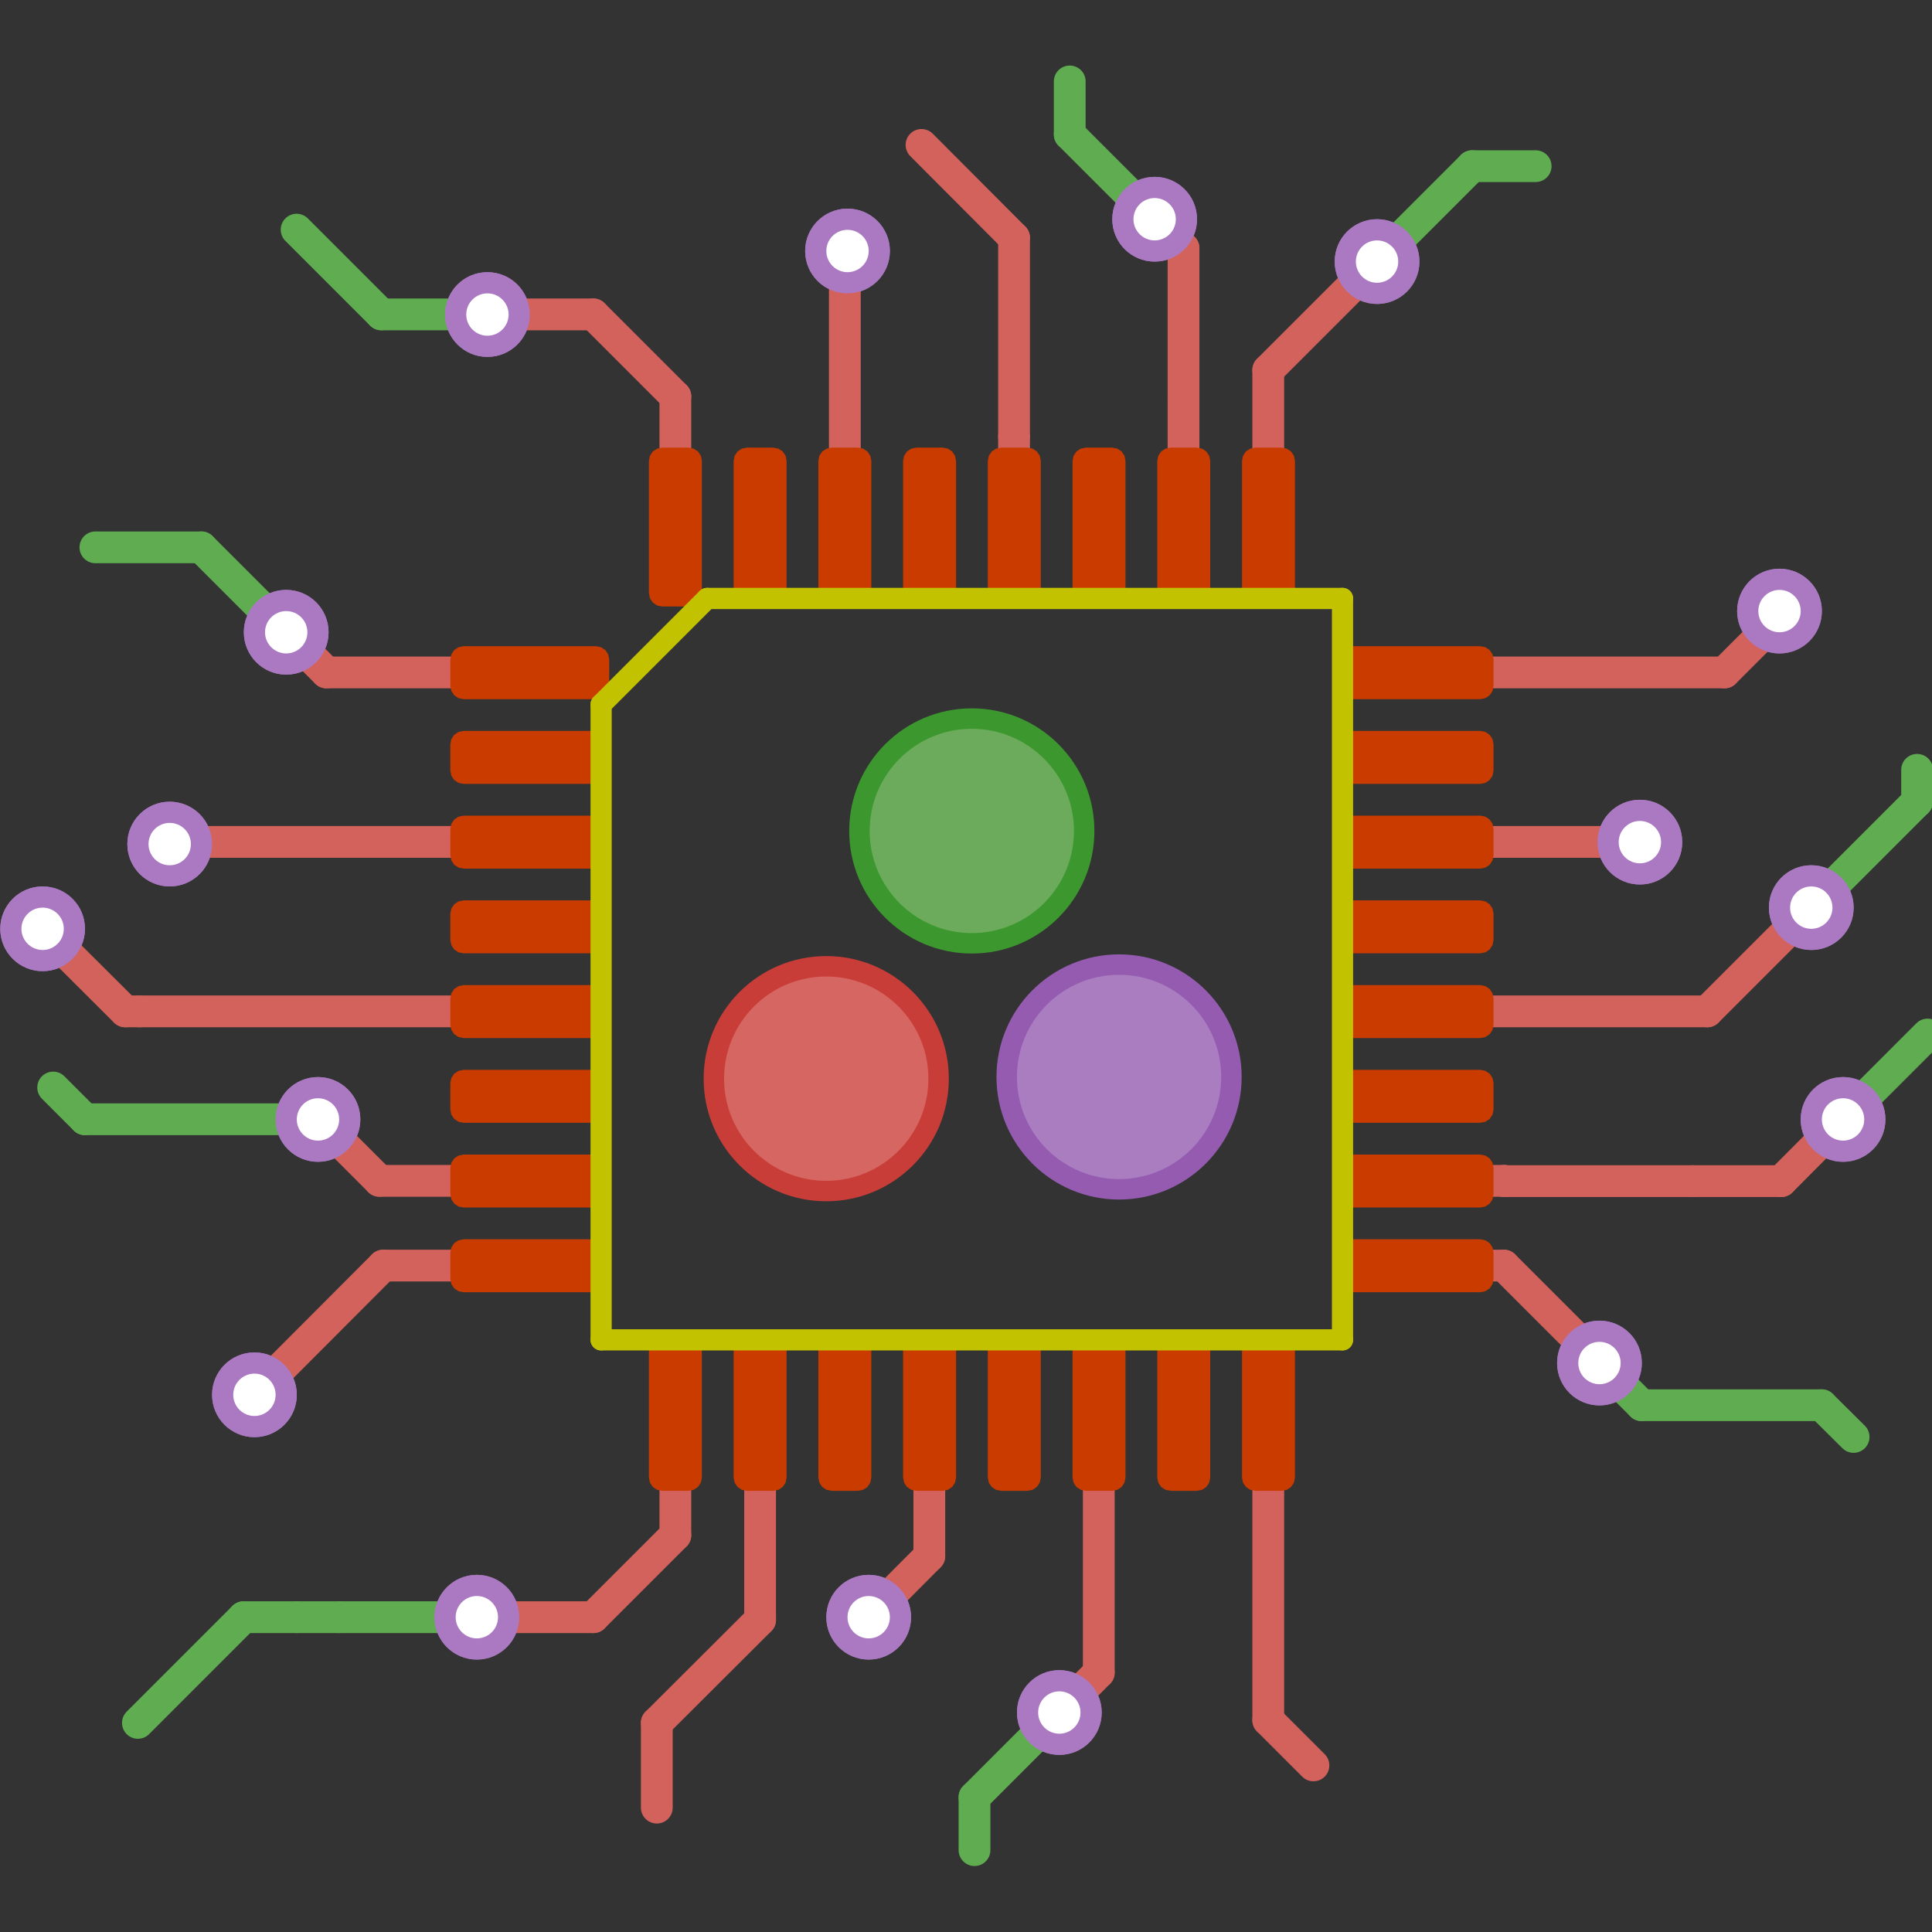 <?xml version="1.0" encoding="UTF-8" standalone="no"?>
<!-- Created with Inkscape (http://www.inkscape.org/) -->

<svg
   xmlns:dc="http://purl.org/dc/elements/1.1/"
   xmlns:cc="http://creativecommons.org/ns#"
   xmlns:rdf="http://www.w3.org/1999/02/22-rdf-syntax-ns#"
   xmlns:svg="http://www.w3.org/2000/svg"
   xmlns="http://www.w3.org/2000/svg"
   xmlns:sodipodi="http://sodipodi.sourceforge.net/DTD/sodipodi-0.dtd"
   xmlns:inkscape="http://www.inkscape.org/namespaces/inkscape"
   width="93.366mm"
   height="93.366mm"
   viewBox="0 0 93.366 93.366"
   version="1.1"
   id="svg8"
   inkscape:version="0.92.4 (unknown)"
   sodipodi:docname="CompleteLogo.svg"
   inkscape:export-filename="/home/imcinerney/Documents/dev/julia/embeddedLogo/CompleteLogo.png"
   inkscape:export-xdpi="96"
   inkscape:export-ydpi="96">
  <rect x="0" y="0" width="93.366" height="93.366" fill="#333333" stroke="none"/>
  <defs
     id="defs2">
    <inkscape:perspective
       id="perspective101"
       inkscape:persp3d-origin="105.00001 : 98.99999 : 1"
       inkscape:vp_z="210.00002 : 148.49999 : 1"
       inkscape:vp_y="0 : 999.99989 : 0"
       inkscape:vp_x="0 : 148.49997 : 1"
       sodipodi:type="inkscape:persp3d" />
    <clipPath
       clipPathUnits="userSpaceOnUse"
       id="clipPath3932">
      <rect
         id="rect3934"
         width="42.362"
         height="48.376"
         x="122.001"
         y="126.416"
         style="stroke-width:0.265" />
    </clipPath>
  </defs>
  <sodipodi:namedview
     id="base"
     pagecolor="#ffffff"
     bordercolor="#666666"
     borderopacity="1.0"
     inkscape:pageopacity="0.0"
     inkscape:pageshadow="2"
     inkscape:zoom="1.979899"
     inkscape:cx="271.04463"
     inkscape:cy="165.35448"
     inkscape:document-units="mm"
     inkscape:current-layer="layer1"
     showgrid="false"
     inkscape:window-width="1920"
     inkscape:window-height="1051"
     inkscape:window-x="1920"
     inkscape:window-y="0"
     inkscape:window-maximized="1"
     fit-margin-top="0"
     fit-margin-left="0"
     fit-margin-right="0"
     fit-margin-bottom="0" />
  <g
     inkscape:label="Layer 1"
     inkscape:groupmode="layer"
     id="layer1"
     transform="translate(-50.879,-72.14)">
    <g
       transform="matrix(0.73,0,0,0.73,-7.778,8.47)"
       id="layer1-1"
       inkscape:label="Layer 1"
       clip-path="url(#clipPath3932)">
      <g
         transform="matrix(2.592,0,0,2.592,-244.446,-228.309)"
         id="g69">
        <circle
           style="fill:#d66661;stroke:#c93d39;stroke-width:0.522"
           cx="146.41"
           cy="149.281"
           r="2.87"
           id="circle23" />
        <circle
           style="fill:#6bab5b;stroke:#3b972e;stroke-width:0.522"
           cx="150.128"
           cy="142.954"
           r="2.87"
           id="circle25" />
        <circle
           style="fill:#aa7dc0;stroke:#945bb0;stroke-width:0.522"
           cx="153.889"
           cy="149.237"
           r="2.87"
           id="circle27" />
      </g>
      <g
         id="g93">
        <g
           id="g77"
           transform="matrix(0.243,0,0,0.243,75.141,127.226)">
          <path
             id="path73"
             d="M 158.1,33.7 H 121.7 L 96,8 70.3,33.7 H 33.9 V 70.1 L 8.2,95.9 33.9,121.6 V 158 H 70.3 L 96,183.7 121.7,158 h 36.4 V 121.6 L 183.8,95.9 158.1,70.2 Z m 0.6,62.2 c 0,34.6 -28.1,62.7 -62.7,62.7 -34.6,0 -62.7,-28.1 -62.7,-62.7 0,-34.6 28.1,-62.7 62.7,-62.7 34.6,0 62.7,28.1 62.7,62.7 z"
             class="st0"
             inkscape:connector-curvature="0"
             style="fill:#fbbc05" />
          <path
             id="path75"
             d="m 96,41.2 c -30.2,0 -54.7,24.5 -54.7,54.7 0,30.2 24.5,54.7 54.7,54.7 30.2,0 54.7,-24.5 54.7,-54.7 C 150.7,65.7 126.2,41.2 96,41.2 Z M 79.9,75.6 v 9 l -14.5,11.3 14.5,11.3 v 9 l -1,-0.7 L 57.4,98.7 56,97.6 v -3.4 l 1.4,-1.1 21.5,-16.7 z m 25.8,-5.2 -11.9,52.6 -0.1,0.4 h -7.4 l 0.4,-2 11.9,-52.5 0.1,-0.4 h 7.4 z m 30.3,27.2 -1.4,1.1 -21.6,16.7 -1,0.7 v -9 L 126.5,95.8 112,84.5 v -9 0 l 1,0.7 21.5,16.8 1.4,1.1 v 3.5 z"
             class="st0"
             inkscape:connector-curvature="0"
             style="fill:#fbbc05" />
        </g>
      </g>
    </g>
    <g
       id="g19499"
       transform="matrix(0.013,0,0,0.013,48.716,72.37)">
      <g
         id="g18465"
         style="fill:#000000;fill-opacity:1;stroke:#000000;stroke-linecap:round;stroke-linejoin:round;stroke-opacity:1" />
      <g
         id="g18627"
         style="fill:#000000;fill-opacity:0;stroke:#000000;stroke-width:-0;stroke-linecap:round;stroke-linejoin:round;stroke-opacity:1">
        <g
           id="g18467" />
        <g
           id="g18469"
           style="fill:#5fac51;fill-opacity:0;stroke:#5fac51;stroke-width:-0;stroke-linecap:round;stroke-linejoin:round;stroke-opacity:1" />
        <g
           id="g18515"
           style="fill:#5fac51;fill-opacity:0;stroke:#5fac51;stroke-width:118.11;stroke-linecap:round;stroke-linejoin:round;stroke-opacity:1">
          <path
             id="path18471"
             d="M 1584,1151 1269,836"
             inkscape:connector-curvature="0" />
          <path
             id="path18473"
             d="M 1978,1151 H 1584"
             inkscape:connector-curvature="0" />
          <path
             id="path18475"
             d="m 5639,600 h 236"
             inkscape:connector-curvature="0" />
          <path
             id="path18477"
             d="M 5285,954 5639,600"
             inkscape:connector-curvature="0" />
          <path
             id="path18479"
             d="M 4143,482 V 285"
             inkscape:connector-curvature="0" />
          <path
             id="path18481"
             d="M 4458,797 4143,482"
             inkscape:connector-curvature="0" />
          <path
             id="path18483"
             d="m 6938,5206 119,118"
             inkscape:connector-curvature="0" />
          <path
             id="path18485"
             d="m 6112,5049 157,157"
             inkscape:connector-curvature="0" />
          <path
             id="path18487"
             d="m 6269,5206 h 669"
             inkscape:connector-curvature="0" />
          <path
             id="path18489"
             d="m 7017,4143 315,-315"
             inkscape:connector-curvature="0" />
          <path
             id="path18491"
             d="M 1072,5994 679,6387"
             inkscape:connector-curvature="0" />
          <path
             id="path18493"
             d="M 1269,5994 H 1072"
             inkscape:connector-curvature="0" />
          <path
             id="path18495"
             d="M 1427,5994 H 1269"
             inkscape:connector-curvature="0" />
          <path
             id="path18497"
             d="M 1938,5994 H 1427"
             inkscape:connector-curvature="0" />
          <path
             id="path18499"
             d="M 915,2017 H 521"
             inkscape:connector-curvature="0" />
          <path
             id="path18501"
             d="M 1230,2332 915,2017"
             inkscape:connector-curvature="0" />
          <path
             id="path18503"
             d="m 6899,3356 394,-394"
             inkscape:connector-curvature="0" />
          <path
             id="path18505"
             d="M 7293,2962 V 2844"
             inkscape:connector-curvature="0" />
          <path
             id="path18507"
             d="m 4104,6348 -315,315"
             inkscape:connector-curvature="0" />
          <path
             id="path18509"
             d="m 3789,6663 v 197"
             inkscape:connector-curvature="0" />
          <path
             id="path18511"
             d="M 1348,4143 H 482"
             inkscape:connector-curvature="0" />
          <path
             id="path18513"
             d="M 482,4143 364,4025"
             inkscape:connector-curvature="0" />
        </g>
        <g
           id="g18517" />
        <g
           id="g18519"
           style="fill:#aa79c2;fill-opacity:0;stroke:#aa79c2;stroke-width:118.11;stroke-linecap:round;stroke-linejoin:round;stroke-opacity:1" />
        <g
           id="g18523"
           style="fill:#aa79c2;fill-opacity:1;stroke:#aa79c2;stroke-width:0;stroke-linecap:round;stroke-linejoin:round;stroke-opacity:1">
          <circle
             id="circle18521"
             r="157.48"
             cy="1151.58"
             cx="1978.35" />
        </g>
        <g
           id="g18525"
           style="fill:#aa79c2;fill-opacity:1;stroke:#aa79c2;stroke-width:39.37;stroke-linecap:round;stroke-linejoin:round;stroke-opacity:1" />
        <g
           id="g18529"
           style="fill:#aa79c2;fill-opacity:1;stroke:#aa79c2;stroke-width:0;stroke-linecap:round;stroke-linejoin:round;stroke-opacity:1">
          <circle
             id="circle18527"
             r="157.48"
             cy="954.725"
             cx="5285.43" />
        </g>
        <g
           id="g18531"
           style="fill:#aa79c2;fill-opacity:1;stroke:#aa79c2;stroke-width:39.37;stroke-linecap:round;stroke-linejoin:round;stroke-opacity:1" />
        <g
           id="g18535"
           style="fill:#aa79c2;fill-opacity:1;stroke:#aa79c2;stroke-width:0;stroke-linecap:round;stroke-linejoin:round;stroke-opacity:1">
          <circle
             id="circle18533"
             r="157.48"
             cy="797.244"
             cx="4458.66" />
        </g>
        <g
           id="g18537"
           style="fill:#aa79c2;fill-opacity:1;stroke:#aa79c2;stroke-width:39.37;stroke-linecap:round;stroke-linejoin:round;stroke-opacity:1" />
        <g
           id="g18541"
           style="fill:#aa79c2;fill-opacity:1;stroke:#aa79c2;stroke-width:0;stroke-linecap:round;stroke-linejoin:round;stroke-opacity:1">
          <circle
             id="circle18539"
             r="157.48"
             cy="5049.21"
             cx="6112.21" />
        </g>
        <g
           id="g18543"
           style="fill:#aa79c2;fill-opacity:1;stroke:#aa79c2;stroke-width:39.37;stroke-linecap:round;stroke-linejoin:round;stroke-opacity:1" />
        <g
           id="g18547"
           style="fill:#aa79c2;fill-opacity:1;stroke:#aa79c2;stroke-width:0;stroke-linecap:round;stroke-linejoin:round;stroke-opacity:1">
          <circle
             id="circle18545"
             r="157.48"
             cy="4143.7"
             cx="7017.72" />
        </g>
        <g
           id="g18549"
           style="fill:#aa79c2;fill-opacity:1;stroke:#aa79c2;stroke-width:39.37;stroke-linecap:round;stroke-linejoin:round;stroke-opacity:1" />
        <g
           id="g18553"
           style="fill:#aa79c2;fill-opacity:1;stroke:#aa79c2;stroke-width:0;stroke-linecap:round;stroke-linejoin:round;stroke-opacity:1">
          <circle
             id="circle18551"
             r="157.48"
             cy="5994.09"
             cx="1938.98" />
        </g>
        <g
           id="g18555"
           style="fill:#aa79c2;fill-opacity:1;stroke:#aa79c2;stroke-width:39.37;stroke-linecap:round;stroke-linejoin:round;stroke-opacity:1" />
        <g
           id="g18559"
           style="fill:#aa79c2;fill-opacity:1;stroke:#aa79c2;stroke-width:0;stroke-linecap:round;stroke-linejoin:round;stroke-opacity:1">
          <circle
             id="circle18557"
             r="157.48"
             cy="5167.32"
             cx="1112.21" />
        </g>
        <g
           id="g18561"
           style="fill:#aa79c2;fill-opacity:1;stroke:#aa79c2;stroke-width:39.37;stroke-linecap:round;stroke-linejoin:round;stroke-opacity:1" />
        <g
           id="g18565"
           style="fill:#aa79c2;fill-opacity:1;stroke:#aa79c2;stroke-width:0;stroke-linecap:round;stroke-linejoin:round;stroke-opacity:1">
          <circle
             id="circle18563"
             r="157.48"
             cy="3120.08"
             cx="797.244" />
        </g>
        <g
           id="g18567"
           style="fill:#aa79c2;fill-opacity:1;stroke:#aa79c2;stroke-width:39.37;stroke-linecap:round;stroke-linejoin:round;stroke-opacity:1" />
        <g
           id="g18571"
           style="fill:#aa79c2;fill-opacity:1;stroke:#aa79c2;stroke-width:0;stroke-linecap:round;stroke-linejoin:round;stroke-opacity:1">
          <circle
             id="circle18569"
             r="157.48"
             cy="2332.68"
             cx="1230.32" />
        </g>
        <g
           id="g18573"
           style="fill:#aa79c2;fill-opacity:1;stroke:#aa79c2;stroke-width:39.37;stroke-linecap:round;stroke-linejoin:round;stroke-opacity:1" />
        <g
           id="g18577"
           style="fill:#aa79c2;fill-opacity:1;stroke:#aa79c2;stroke-width:0;stroke-linecap:round;stroke-linejoin:round;stroke-opacity:1">
          <circle
             id="circle18575"
             r="157.48"
             cy="915.355"
             cx="3316.93" />
        </g>
        <g
           id="g18579"
           style="fill:#aa79c2;fill-opacity:1;stroke:#aa79c2;stroke-width:39.37;stroke-linecap:round;stroke-linejoin:round;stroke-opacity:1" />
        <g
           id="g18583"
           style="fill:#aa79c2;fill-opacity:1;stroke:#aa79c2;stroke-width:0;stroke-linecap:round;stroke-linejoin:round;stroke-opacity:1">
          <circle
             id="circle18581"
             r="157.48"
             cy="2253.94"
             cx="6781.5" />
        </g>
        <g
           id="g18585"
           style="fill:#aa79c2;fill-opacity:1;stroke:#aa79c2;stroke-width:39.37;stroke-linecap:round;stroke-linejoin:round;stroke-opacity:1" />
        <g
           id="g18589"
           style="fill:#aa79c2;fill-opacity:1;stroke:#aa79c2;stroke-width:0;stroke-linecap:round;stroke-linejoin:round;stroke-opacity:1">
          <circle
             id="circle18587"
             r="157.48"
             cy="4143.7"
             cx="1348.43" />
        </g>
        <g
           id="g18591"
           style="fill:#aa79c2;fill-opacity:1;stroke:#aa79c2;stroke-width:39.37;stroke-linecap:round;stroke-linejoin:round;stroke-opacity:1" />
        <g
           id="g18595"
           style="fill:#aa79c2;fill-opacity:1;stroke:#aa79c2;stroke-width:0;stroke-linecap:round;stroke-linejoin:round;stroke-opacity:1">
          <circle
             id="circle18593"
             r="157.48"
             cy="3112.84"
             cx="6262.44" />
        </g>
        <g
           id="g18597"
           style="fill:#aa79c2;fill-opacity:1;stroke:#aa79c2;stroke-width:39.37;stroke-linecap:round;stroke-linejoin:round;stroke-opacity:1" />
        <g
           id="g18601"
           style="fill:#aa79c2;fill-opacity:1;stroke:#aa79c2;stroke-width:0;stroke-linecap:round;stroke-linejoin:round;stroke-opacity:1">
          <circle
             id="circle18599"
             r="157.48"
             cy="3356.3"
             cx="6899.61" />
        </g>
        <g
           id="g18603"
           style="fill:#aa79c2;fill-opacity:1;stroke:#aa79c2;stroke-width:39.37;stroke-linecap:round;stroke-linejoin:round;stroke-opacity:1" />
        <g
           id="g18607"
           style="fill:#aa79c2;fill-opacity:1;stroke:#aa79c2;stroke-width:0;stroke-linecap:round;stroke-linejoin:round;stroke-opacity:1">
          <circle
             id="circle18605"
             r="157.48"
             cy="6348.43"
             cx="4104.33" />
        </g>
        <g
           id="g18609"
           style="fill:#aa79c2;fill-opacity:1;stroke:#aa79c2;stroke-width:39.37;stroke-linecap:round;stroke-linejoin:round;stroke-opacity:1" />
        <g
           id="g18613"
           style="fill:#aa79c2;fill-opacity:1;stroke:#aa79c2;stroke-width:0;stroke-linecap:round;stroke-linejoin:round;stroke-opacity:1">
          <circle
             id="circle18611"
             r="157.48"
             cy="5994.09"
             cx="3395.67" />
        </g>
        <g
           id="g18615"
           style="fill:#aa79c2;fill-opacity:1;stroke:#aa79c2;stroke-width:39.37;stroke-linecap:round;stroke-linejoin:round;stroke-opacity:1" />
        <g
           id="g18619"
           style="fill:#aa79c2;fill-opacity:1;stroke:#aa79c2;stroke-width:0;stroke-linecap:round;stroke-linejoin:round;stroke-opacity:1">
          <circle
             id="circle18617"
             r="157.48"
             cy="3435.04"
             cx="324.804" />
        </g>
        <g
           id="g18621"
           style="fill:#aa79c2;fill-opacity:1;stroke:#aa79c2;stroke-width:39.37;stroke-linecap:round;stroke-linejoin:round;stroke-opacity:1" />
        <g
           id="g18623" />
        <g
           id="g18625" />
      </g>
      <g
         id="g18629"
         style="fill:#ffffff;fill-opacity:1;stroke:#ffffff;stroke-width:39.37;stroke-linecap:round;stroke-linejoin:round;stroke-opacity:1" />
      <g
         id="g18633"
         style="fill:#ffffff;fill-opacity:1;stroke:#ffffff;stroke-width:0;stroke-linecap:round;stroke-linejoin:round;stroke-opacity:1">
        <circle
           id="circle18631"
           r="78.74"
           cy="1151.58"
           cx="1978.35" />
      </g>
      <g
         id="g18635"
         style="fill:#ffffff;fill-opacity:1;stroke:#ffffff;stroke-width:39.37;stroke-linecap:round;stroke-linejoin:round;stroke-opacity:1" />
      <g
         id="g18639"
         style="fill:#ffffff;fill-opacity:1;stroke:#ffffff;stroke-width:0;stroke-linecap:round;stroke-linejoin:round;stroke-opacity:1">
        <circle
           id="circle18637"
           r="78.74"
           cy="954.725"
           cx="5285.43" />
      </g>
      <g
         id="g18641"
         style="fill:#ffffff;fill-opacity:1;stroke:#ffffff;stroke-width:39.37;stroke-linecap:round;stroke-linejoin:round;stroke-opacity:1" />
      <g
         id="g18645"
         style="fill:#ffffff;fill-opacity:1;stroke:#ffffff;stroke-width:0;stroke-linecap:round;stroke-linejoin:round;stroke-opacity:1">
        <circle
           id="circle18643"
           r="78.74"
           cy="797.244"
           cx="4458.66" />
      </g>
      <g
         id="g18647"
         style="fill:#ffffff;fill-opacity:1;stroke:#ffffff;stroke-width:39.37;stroke-linecap:round;stroke-linejoin:round;stroke-opacity:1" />
      <g
         id="g18651"
         style="fill:#ffffff;fill-opacity:1;stroke:#ffffff;stroke-width:0;stroke-linecap:round;stroke-linejoin:round;stroke-opacity:1">
        <circle
           id="circle18649"
           r="78.74"
           cy="5049.21"
           cx="6112.21" />
      </g>
      <g
         id="g18653"
         style="fill:#ffffff;fill-opacity:1;stroke:#ffffff;stroke-width:39.37;stroke-linecap:round;stroke-linejoin:round;stroke-opacity:1" />
      <g
         id="g18657"
         style="fill:#ffffff;fill-opacity:1;stroke:#ffffff;stroke-width:0;stroke-linecap:round;stroke-linejoin:round;stroke-opacity:1">
        <circle
           id="circle18655"
           r="78.74"
           cy="4143.7"
           cx="7017.72" />
      </g>
      <g
         id="g18659"
         style="fill:#ffffff;fill-opacity:1;stroke:#ffffff;stroke-width:39.37;stroke-linecap:round;stroke-linejoin:round;stroke-opacity:1" />
      <g
         id="g18663"
         style="fill:#ffffff;fill-opacity:1;stroke:#ffffff;stroke-width:0;stroke-linecap:round;stroke-linejoin:round;stroke-opacity:1">
        <circle
           id="circle18661"
           r="78.74"
           cy="5994.09"
           cx="1938.98" />
      </g>
      <g
         id="g18665"
         style="fill:#ffffff;fill-opacity:1;stroke:#ffffff;stroke-width:39.37;stroke-linecap:round;stroke-linejoin:round;stroke-opacity:1" />
      <g
         id="g18669"
         style="fill:#ffffff;fill-opacity:1;stroke:#ffffff;stroke-width:0;stroke-linecap:round;stroke-linejoin:round;stroke-opacity:1">
        <circle
           id="circle18667"
           r="78.74"
           cy="5167.32"
           cx="1112.21" />
      </g>
      <g
         id="g18671"
         style="fill:#ffffff;fill-opacity:1;stroke:#ffffff;stroke-width:39.37;stroke-linecap:round;stroke-linejoin:round;stroke-opacity:1" />
      <g
         id="g18675"
         style="fill:#ffffff;fill-opacity:1;stroke:#ffffff;stroke-width:0;stroke-linecap:round;stroke-linejoin:round;stroke-opacity:1">
        <circle
           id="circle18673"
           r="78.74"
           cy="3120.08"
           cx="797.244" />
      </g>
      <g
         id="g18677"
         style="fill:#ffffff;fill-opacity:1;stroke:#ffffff;stroke-width:39.37;stroke-linecap:round;stroke-linejoin:round;stroke-opacity:1" />
      <g
         id="g18681"
         style="fill:#ffffff;fill-opacity:1;stroke:#ffffff;stroke-width:0;stroke-linecap:round;stroke-linejoin:round;stroke-opacity:1">
        <circle
           id="circle18679"
           r="78.74"
           cy="2332.68"
           cx="1230.32" />
      </g>
      <g
         id="g18683"
         style="fill:#ffffff;fill-opacity:1;stroke:#ffffff;stroke-width:39.37;stroke-linecap:round;stroke-linejoin:round;stroke-opacity:1" />
      <g
         id="g18687"
         style="fill:#ffffff;fill-opacity:1;stroke:#ffffff;stroke-width:0;stroke-linecap:round;stroke-linejoin:round;stroke-opacity:1">
        <circle
           id="circle18685"
           r="78.74"
           cy="915.355"
           cx="3316.93" />
      </g>
      <g
         id="g18689"
         style="fill:#ffffff;fill-opacity:1;stroke:#ffffff;stroke-width:39.37;stroke-linecap:round;stroke-linejoin:round;stroke-opacity:1" />
      <g
         id="g18693"
         style="fill:#ffffff;fill-opacity:1;stroke:#ffffff;stroke-width:0;stroke-linecap:round;stroke-linejoin:round;stroke-opacity:1">
        <circle
           id="circle18691"
           r="78.74"
           cy="2253.94"
           cx="6781.5" />
      </g>
      <g
         id="g18695"
         style="fill:#ffffff;fill-opacity:1;stroke:#ffffff;stroke-width:39.37;stroke-linecap:round;stroke-linejoin:round;stroke-opacity:1" />
      <g
         id="g18699"
         style="fill:#ffffff;fill-opacity:1;stroke:#ffffff;stroke-width:0;stroke-linecap:round;stroke-linejoin:round;stroke-opacity:1">
        <circle
           id="circle18697"
           r="78.74"
           cy="4143.7"
           cx="1348.43" />
      </g>
      <g
         id="g18701"
         style="fill:#ffffff;fill-opacity:1;stroke:#ffffff;stroke-width:39.37;stroke-linecap:round;stroke-linejoin:round;stroke-opacity:1" />
      <g
         id="g18705"
         style="fill:#ffffff;fill-opacity:1;stroke:#ffffff;stroke-width:0;stroke-linecap:round;stroke-linejoin:round;stroke-opacity:1">
        <circle
           id="circle18703"
           r="78.74"
           cy="3112.84"
           cx="6262.44" />
      </g>
      <g
         id="g18707"
         style="fill:#ffffff;fill-opacity:1;stroke:#ffffff;stroke-width:39.37;stroke-linecap:round;stroke-linejoin:round;stroke-opacity:1" />
      <g
         id="g18711"
         style="fill:#ffffff;fill-opacity:1;stroke:#ffffff;stroke-width:0;stroke-linecap:round;stroke-linejoin:round;stroke-opacity:1">
        <circle
           id="circle18709"
           r="78.74"
           cy="3356.3"
           cx="6899.61" />
      </g>
      <g
         id="g18713"
         style="fill:#ffffff;fill-opacity:1;stroke:#ffffff;stroke-width:39.37;stroke-linecap:round;stroke-linejoin:round;stroke-opacity:1" />
      <g
         id="g18717"
         style="fill:#ffffff;fill-opacity:1;stroke:#ffffff;stroke-width:0;stroke-linecap:round;stroke-linejoin:round;stroke-opacity:1">
        <circle
           id="circle18715"
           r="78.74"
           cy="6348.43"
           cx="4104.33" />
      </g>
      <g
         id="g18719"
         style="fill:#ffffff;fill-opacity:1;stroke:#ffffff;stroke-width:39.37;stroke-linecap:round;stroke-linejoin:round;stroke-opacity:1" />
      <g
         id="g18723"
         style="fill:#ffffff;fill-opacity:1;stroke:#ffffff;stroke-width:0;stroke-linecap:round;stroke-linejoin:round;stroke-opacity:1">
        <circle
           id="circle18721"
           r="78.74"
           cy="5994.09"
           cx="3395.67" />
      </g>
      <g
         id="g18725"
         style="fill:#ffffff;fill-opacity:1;stroke:#ffffff;stroke-width:39.37;stroke-linecap:round;stroke-linejoin:round;stroke-opacity:1" />
      <g
         id="g18729"
         style="fill:#ffffff;fill-opacity:1;stroke:#ffffff;stroke-width:0;stroke-linecap:round;stroke-linejoin:round;stroke-opacity:1">
        <circle
           id="circle18727"
           r="78.74"
           cy="3435.04"
           cx="324.804" />
      </g>
      <g
         id="g18731"
         style="fill:#ffffff;fill-opacity:1;stroke:#ffffff;stroke-width:39.37;stroke-linecap:round;stroke-linejoin:round;stroke-opacity:1" />
      <g
         id="g19023"
         style="fill:#000000;fill-opacity:1;stroke:#000000;stroke-width:39.37;stroke-linecap:round;stroke-linejoin:round;stroke-opacity:1">
        <g
           id="g18733" />
        <g
           id="g18735"
           style="fill:#d4625c;fill-opacity:1;stroke:#d4625c;stroke-width:39.37;stroke-linecap:round;stroke-linejoin:round;stroke-opacity:1" />
        <g
           id="g18737"
           style="fill:#d4625c;fill-opacity:1;stroke:#d4625c;stroke-width:118.11;stroke-linecap:round;stroke-linejoin:round;stroke-opacity:1" />
        <g
           id="g18789"
           style="fill:#d4625c;fill-opacity:0;stroke:#d4625c;stroke-width:118.11;stroke-linecap:round;stroke-linejoin:round;stroke-opacity:1">
          <path
             id="path18739"
             d="M 2372,1151 H 1978"
             inkscape:connector-curvature="0" />
          <path
             id="path18741"
             d="M 2677,1456 2372,1151"
             inkscape:connector-curvature="0" />
          <path
             id="path18743"
             d="M 2677,1941 V 1456"
             inkscape:connector-curvature="0" />
          <path
             id="path18745"
             d="M 4881,1358 5285,954"
             inkscape:connector-curvature="0" />
          <path
             id="path18747"
             d="M 4881,1941 V 1358"
             inkscape:connector-curvature="0" />
          <path
             id="path18749"
             d="M 4566,905 4458,797"
             inkscape:connector-curvature="0" />
          <path
             id="path18751"
             d="M 4566,1476 V 905"
             inkscape:connector-curvature="0" />
          <path
             id="path18753"
             d="M 3936,866 3592,521"
             inkscape:connector-curvature="0" />
          <path
             id="path18755"
             d="M 3936,1606 V 866"
             inkscape:connector-curvature="0" />
          <path
             id="path18757"
             d="m 6112,5042 v 7"
             inkscape:connector-curvature="0" />
          <path
             id="path18759"
             d="m 5423,4687 h 334"
             inkscape:connector-curvature="0" />
          <path
             id="path18761"
             d="m 5757,4687 355,355"
             inkscape:connector-curvature="0" />
          <path
             id="path18763"
             d="m 6788,4373 229,-230"
             inkscape:connector-curvature="0" />
          <path
             id="path18765"
             d="m 6459,4373 h 329"
             inkscape:connector-curvature="0" />
          <path
             id="path18767"
             d="M 2372,5994 H 1938"
             inkscape:connector-curvature="0" />
          <path
             id="path18769"
             d="m 2677,5689 -305,305"
             inkscape:connector-curvature="0" />
          <path
             id="path18771"
             d="m 2677,5228 v 461"
             inkscape:connector-curvature="0" />
          <path
             id="path18773"
             d="m 1591,4687 -479,480"
             inkscape:connector-curvature="0" />
          <path
             id="path18775"
             d="M 2135,4687 H 1591"
             inkscape:connector-curvature="0" />
          <path
             id="path18777"
             d="m 804,3112 -7,8"
             inkscape:connector-curvature="0" />
          <path
             id="path18779"
             d="M 2135,3112 H 804"
             inkscape:connector-curvature="0" />
          <path
             id="path18781"
             d="M 1380,2482 1230,2332"
             inkscape:connector-curvature="0" />
          <path
             id="path18783"
             d="M 2135,2482 H 1380"
             inkscape:connector-curvature="0" />
          <path
             id="path18785"
             d="m 3307,925 9,-10"
             inkscape:connector-curvature="0" />
          <path
             id="path18787"
             d="M 3307,1941 V 925"
             inkscape:connector-curvature="0" />
        </g>
        <g
           id="g18793"
           style="fill:#d4625c;fill-opacity:0;stroke:#d4625c;stroke-width:78.74;stroke-linecap:round;stroke-linejoin:round;stroke-opacity:1">
          <path
             id="path18791"
             d="m 6702,2357 79,-104"
             inkscape:connector-curvature="0" />
        </g>
        <g
           id="g18843"
           style="fill:#d4625c;fill-opacity:0;stroke:#d4625c;stroke-width:118.11;stroke-linecap:round;stroke-linejoin:round;stroke-opacity:1">
          <path
             id="path18795"
             d="m 6577,2482 125,-125"
             inkscape:connector-curvature="0" />
          <path
             id="path18797"
             d="M 5423,2482 H 6577"
             inkscape:connector-curvature="0" />
          <path
             id="path18799"
             d="M 2135,3742 H 686"
             inkscape:connector-curvature="0" />
          <path
             id="path18801"
             d="M 2135,4372 H 1577"
             inkscape:connector-curvature="0" />
          <path
             id="path18803"
             d="M 1577,4372 1348,4143"
             inkscape:connector-curvature="0" />
          <path
             id="path18805"
             d="M 3936,1941 V 1606"
             inkscape:connector-curvature="0" />
          <path
             id="path18807"
             d="M 4566,1941 V 1476"
             inkscape:connector-curvature="0" />
          <path
             id="path18809"
             d="m 5423,3112 h 839"
             inkscape:connector-curvature="0" />
          <path
             id="path18811"
             d="M 5423,3742 H 6513"
             inkscape:connector-curvature="0" />
          <path
             id="path18813"
             d="m 6513,3742 386,-386"
             inkscape:connector-curvature="0" />
          <path
             id="path18815"
             d="M 4881,5228 V 6377"
             inkscape:connector-curvature="0" />
          <path
             id="path18817"
             d="m 4881,6377 168,168"
             inkscape:connector-curvature="0" />
          <path
             id="path18819"
             d="m 4251,5228 v 972"
             inkscape:connector-curvature="0" />
          <path
             id="path18821"
             d="m 4251,6200 -147,148"
             inkscape:connector-curvature="0" />
          <path
             id="path18823"
             d="m 3621,5228 v 539"
             inkscape:connector-curvature="0" />
          <path
             id="path18825"
             d="m 3621,5767 -226,227"
             inkscape:connector-curvature="0" />
          <path
             id="path18827"
             d="m 2992,5228 v 776"
             inkscape:connector-curvature="0" />
          <path
             id="path18829"
             d="m 2992,6004 -384,383"
             inkscape:connector-curvature="0" />
          <path
             id="path18831"
             d="m 2608,6387 v 315"
             inkscape:connector-curvature="0" />
          <path
             id="path18833"
             d="M 686,3742 H 632"
             inkscape:connector-curvature="0" />
          <path
             id="path18835"
             d="M 632,3742 324,3435"
             inkscape:connector-curvature="0" />
          <path
             id="path18837"
             d="m 5757,4372 1,1"
             inkscape:connector-curvature="0" />
          <path
             id="path18839"
             d="m 5423,4372 h 334"
             inkscape:connector-curvature="0" />
          <path
             id="path18841"
             d="m 5758,4373 h 701"
             inkscape:connector-curvature="0" />
        </g>
        <g
           id="g18845" />
        <g
           id="g18847"
           style="fill:#aa79c2;fill-opacity:0;stroke:#aa79c2;stroke-width:118.11;stroke-linecap:round;stroke-linejoin:round;stroke-opacity:1" />
        <g
           id="g18851"
           style="fill:#aa79c2;fill-opacity:1;stroke:#aa79c2;stroke-width:0;stroke-linecap:round;stroke-linejoin:round;stroke-opacity:1">
          <circle
             id="circle18849"
             r="157.48"
             cy="1151.58"
             cx="1978.35" />
        </g>
        <g
           id="g18853"
           style="fill:#aa79c2;fill-opacity:1;stroke:#aa79c2;stroke-width:39.37;stroke-linecap:round;stroke-linejoin:round;stroke-opacity:1" />
        <g
           id="g18857"
           style="fill:#aa79c2;fill-opacity:1;stroke:#aa79c2;stroke-width:0;stroke-linecap:round;stroke-linejoin:round;stroke-opacity:1">
          <circle
             id="circle18855"
             r="157.48"
             cy="954.725"
             cx="5285.43" />
        </g>
        <g
           id="g18859"
           style="fill:#aa79c2;fill-opacity:1;stroke:#aa79c2;stroke-width:39.37;stroke-linecap:round;stroke-linejoin:round;stroke-opacity:1" />
        <g
           id="g18863"
           style="fill:#aa79c2;fill-opacity:1;stroke:#aa79c2;stroke-width:0;stroke-linecap:round;stroke-linejoin:round;stroke-opacity:1">
          <circle
             id="circle18861"
             r="157.48"
             cy="797.244"
             cx="4458.66" />
        </g>
        <g
           id="g18865"
           style="fill:#aa79c2;fill-opacity:1;stroke:#aa79c2;stroke-width:39.37;stroke-linecap:round;stroke-linejoin:round;stroke-opacity:1" />
        <g
           id="g18869"
           style="fill:#aa79c2;fill-opacity:1;stroke:#aa79c2;stroke-width:0;stroke-linecap:round;stroke-linejoin:round;stroke-opacity:1">
          <circle
             id="circle18867"
             r="157.48"
             cy="5049.21"
             cx="6112.21" />
        </g>
        <g
           id="g18871"
           style="fill:#aa79c2;fill-opacity:1;stroke:#aa79c2;stroke-width:39.37;stroke-linecap:round;stroke-linejoin:round;stroke-opacity:1" />
        <g
           id="g18875"
           style="fill:#aa79c2;fill-opacity:1;stroke:#aa79c2;stroke-width:0;stroke-linecap:round;stroke-linejoin:round;stroke-opacity:1">
          <circle
             id="circle18873"
             r="157.48"
             cy="4143.7"
             cx="7017.72" />
        </g>
        <g
           id="g18877"
           style="fill:#aa79c2;fill-opacity:1;stroke:#aa79c2;stroke-width:39.37;stroke-linecap:round;stroke-linejoin:round;stroke-opacity:1" />
        <g
           id="g18881"
           style="fill:#aa79c2;fill-opacity:1;stroke:#aa79c2;stroke-width:0;stroke-linecap:round;stroke-linejoin:round;stroke-opacity:1">
          <circle
             id="circle18879"
             r="157.48"
             cy="5994.09"
             cx="1938.98" />
        </g>
        <g
           id="g18883"
           style="fill:#aa79c2;fill-opacity:1;stroke:#aa79c2;stroke-width:39.37;stroke-linecap:round;stroke-linejoin:round;stroke-opacity:1" />
        <g
           id="g18887"
           style="fill:#aa79c2;fill-opacity:1;stroke:#aa79c2;stroke-width:0;stroke-linecap:round;stroke-linejoin:round;stroke-opacity:1">
          <circle
             id="circle18885"
             r="157.48"
             cy="5167.32"
             cx="1112.21" />
        </g>
        <g
           id="g18889"
           style="fill:#aa79c2;fill-opacity:1;stroke:#aa79c2;stroke-width:39.37;stroke-linecap:round;stroke-linejoin:round;stroke-opacity:1" />
        <g
           id="g18893"
           style="fill:#aa79c2;fill-opacity:1;stroke:#aa79c2;stroke-width:0;stroke-linecap:round;stroke-linejoin:round;stroke-opacity:1">
          <circle
             id="circle18891"
             r="157.48"
             cy="3120.08"
             cx="797.244" />
        </g>
        <g
           id="g18895"
           style="fill:#aa79c2;fill-opacity:1;stroke:#aa79c2;stroke-width:39.37;stroke-linecap:round;stroke-linejoin:round;stroke-opacity:1" />
        <g
           id="g18899"
           style="fill:#aa79c2;fill-opacity:1;stroke:#aa79c2;stroke-width:0;stroke-linecap:round;stroke-linejoin:round;stroke-opacity:1">
          <circle
             id="circle18897"
             r="157.48"
             cy="2332.68"
             cx="1230.32" />
        </g>
        <g
           id="g18901"
           style="fill:#aa79c2;fill-opacity:1;stroke:#aa79c2;stroke-width:39.37;stroke-linecap:round;stroke-linejoin:round;stroke-opacity:1" />
        <g
           id="g18905"
           style="fill:#aa79c2;fill-opacity:1;stroke:#aa79c2;stroke-width:0;stroke-linecap:round;stroke-linejoin:round;stroke-opacity:1">
          <circle
             id="circle18903"
             r="157.48"
             cy="915.355"
             cx="3316.93" />
        </g>
        <g
           id="g18907"
           style="fill:#aa79c2;fill-opacity:1;stroke:#aa79c2;stroke-width:39.37;stroke-linecap:round;stroke-linejoin:round;stroke-opacity:1" />
        <g
           id="g18911"
           style="fill:#aa79c2;fill-opacity:1;stroke:#aa79c2;stroke-width:0;stroke-linecap:round;stroke-linejoin:round;stroke-opacity:1">
          <circle
             id="circle18909"
             r="157.48"
             cy="2253.94"
             cx="6781.5" />
        </g>
        <g
           id="g18913"
           style="fill:#aa79c2;fill-opacity:1;stroke:#aa79c2;stroke-width:39.37;stroke-linecap:round;stroke-linejoin:round;stroke-opacity:1" />
        <g
           id="g18917"
           style="fill:#aa79c2;fill-opacity:1;stroke:#aa79c2;stroke-width:0;stroke-linecap:round;stroke-linejoin:round;stroke-opacity:1">
          <circle
             id="circle18915"
             r="157.48"
             cy="4143.7"
             cx="1348.43" />
        </g>
        <g
           id="g18919"
           style="fill:#aa79c2;fill-opacity:1;stroke:#aa79c2;stroke-width:39.37;stroke-linecap:round;stroke-linejoin:round;stroke-opacity:1" />
        <g
           id="g18923"
           style="fill:#aa79c2;fill-opacity:1;stroke:#aa79c2;stroke-width:0;stroke-linecap:round;stroke-linejoin:round;stroke-opacity:1">
          <circle
             id="circle18921"
             r="157.48"
             cy="3112.84"
             cx="6262.44" />
        </g>
        <g
           id="g18925"
           style="fill:#aa79c2;fill-opacity:1;stroke:#aa79c2;stroke-width:39.37;stroke-linecap:round;stroke-linejoin:round;stroke-opacity:1" />
        <g
           id="g18929"
           style="fill:#aa79c2;fill-opacity:1;stroke:#aa79c2;stroke-width:0;stroke-linecap:round;stroke-linejoin:round;stroke-opacity:1">
          <circle
             id="circle18927"
             r="157.48"
             cy="3356.3"
             cx="6899.61" />
        </g>
        <g
           id="g18931"
           style="fill:#aa79c2;fill-opacity:1;stroke:#aa79c2;stroke-width:39.37;stroke-linecap:round;stroke-linejoin:round;stroke-opacity:1" />
        <g
           id="g18935"
           style="fill:#aa79c2;fill-opacity:1;stroke:#aa79c2;stroke-width:0;stroke-linecap:round;stroke-linejoin:round;stroke-opacity:1">
          <circle
             id="circle18933"
             r="157.48"
             cy="6348.43"
             cx="4104.33" />
        </g>
        <g
           id="g18937"
           style="fill:#aa79c2;fill-opacity:1;stroke:#aa79c2;stroke-width:39.37;stroke-linecap:round;stroke-linejoin:round;stroke-opacity:1" />
        <g
           id="g18941"
           style="fill:#aa79c2;fill-opacity:1;stroke:#aa79c2;stroke-width:0;stroke-linecap:round;stroke-linejoin:round;stroke-opacity:1">
          <circle
             id="circle18939"
             r="157.48"
             cy="5994.09"
             cx="3395.67" />
        </g>
        <g
           id="g18943"
           style="fill:#aa79c2;fill-opacity:1;stroke:#aa79c2;stroke-width:39.37;stroke-linecap:round;stroke-linejoin:round;stroke-opacity:1" />
        <g
           id="g18947"
           style="fill:#aa79c2;fill-opacity:1;stroke:#aa79c2;stroke-width:0;stroke-linecap:round;stroke-linejoin:round;stroke-opacity:1">
          <circle
             id="circle18945"
             r="157.48"
             cy="3435.04"
             cx="324.804" />
        </g>
        <g
           id="g18949"
           style="fill:#aa79c2;fill-opacity:1;stroke:#aa79c2;stroke-width:39.37;stroke-linecap:round;stroke-linejoin:round;stroke-opacity:1" />
        <g
           id="g18951" />
        <g
           id="g18953"
           style="fill:#ca3b00;fill-opacity:1;stroke:#ca3b00;stroke-width:39.37;stroke-linecap:round;stroke-linejoin:round;stroke-opacity:1" />
        <g
           id="g19019"
           style="fill:#ca3b00;fill-opacity:1;stroke:#ca3b00;stroke-width:0;stroke-linecap:round;stroke-linejoin:round;stroke-opacity:1">
          <path
             id="path18955"
             d="m 2745.13,1650.05 15.97,10.66 10.67,15.97 3.74,18.83 v 492.13 l -3.74,18.83 -10.67,15.97 -15.97,10.66 -18.83,3.75 h -98.43 l -18.83,-3.75 -15.96,-10.66 -10.67,-15.97 -3.75,-18.83 v -492.13 l 3.75,-18.83 10.67,-15.97 15.96,-10.66 18.83,-3.75 h 98.43 z"
             style="fill:#ca3b00;fill-opacity:1;fill-rule:evenodd;stroke:#ca3b00;stroke-width:0;stroke-linecap:round;stroke-linejoin:round;stroke-opacity:1"
             inkscape:connector-curvature="0" />
          <path
             id="path18957"
             d="m 3060.09,1650.05 15.97,10.66 10.67,15.97 3.74,18.83 v 492.13 l -3.74,18.83 -10.67,15.97 -15.97,10.66 -18.83,3.75 h -98.42 l -18.84,-3.75 -15.96,-10.66 -10.67,-15.97 -3.75,-18.83 v -492.13 l 3.75,-18.83 10.67,-15.97 15.96,-10.66 18.84,-3.75 h 98.42 z"
             style="fill:#ca3b00;fill-opacity:1;fill-rule:evenodd;stroke:#ca3b00;stroke-width:0;stroke-linecap:round;stroke-linejoin:round;stroke-opacity:1"
             inkscape:connector-curvature="0" />
          <path
             id="path18959"
             d="m 3375.05,1650.05 15.97,10.66 10.67,15.97 3.74,18.83 v 492.13 l -3.74,18.83 -10.67,15.97 -15.97,10.66 -18.83,3.75 h -98.42 l -18.84,-3.75 -15.96,-10.66 -10.67,-15.97 -3.75,-18.83 v -492.13 l 3.75,-18.83 10.67,-15.97 15.96,-10.66 18.84,-3.75 h 98.42 z"
             style="fill:#ca3b00;fill-opacity:1;fill-rule:evenodd;stroke:#ca3b00;stroke-width:0;stroke-linecap:round;stroke-linejoin:round;stroke-opacity:1"
             inkscape:connector-curvature="0" />
          <path
             id="path18961"
             d="m 3690.01,1650.05 15.97,10.66 10.67,15.97 3.74,18.83 v 492.13 l -3.74,18.83 -10.67,15.97 -15.97,10.66 -18.83,3.75 h -98.42 l -18.84,-3.75 -15.96,-10.66 -10.67,-15.97 -3.75,-18.83 v -492.13 l 3.75,-18.83 10.67,-15.97 15.96,-10.66 18.84,-3.75 h 98.42 z"
             style="fill:#ca3b00;fill-opacity:1;fill-rule:evenodd;stroke:#ca3b00;stroke-width:0;stroke-linecap:round;stroke-linejoin:round;stroke-opacity:1"
             inkscape:connector-curvature="0" />
          <path
             id="path18963"
             d="m 4004.97,1650.05 15.97,10.66 10.67,15.97 3.74,18.83 v 492.13 l -3.74,18.83 -10.67,15.97 -15.97,10.66 -18.83,3.75 h -98.42 l -18.84,-3.75 -15.96,-10.66 -10.67,-15.97 -3.75,-18.83 v -492.13 l 3.75,-18.83 10.67,-15.97 15.96,-10.66 18.84,-3.75 h 98.42 z"
             style="fill:#ca3b00;fill-opacity:1;fill-rule:evenodd;stroke:#ca3b00;stroke-width:0;stroke-linecap:round;stroke-linejoin:round;stroke-opacity:1"
             inkscape:connector-curvature="0" />
          <path
             id="path18965"
             d="m 4319.94,1650.05 15.96,10.66 10.67,15.97 3.75,18.83 v 492.13 l -3.75,18.83 -10.67,15.97 -15.96,10.66 -18.84,3.75 h -98.42 l -18.84,-3.75 -15.96,-10.66 -10.67,-15.97 -3.75,-18.83 v -492.13 l 3.75,-18.83 10.67,-15.97 15.96,-10.66 18.84,-3.75 h 98.42 z"
             style="fill:#ca3b00;fill-opacity:1;fill-rule:evenodd;stroke:#ca3b00;stroke-width:0;stroke-linecap:round;stroke-linejoin:round;stroke-opacity:1"
             inkscape:connector-curvature="0" />
          <path
             id="path18967"
             d="m 4634.9,1650.05 15.96,10.66 10.67,15.97 3.75,18.83 v 492.13 l -3.75,18.83 -10.67,15.97 -15.96,10.66 -18.84,3.75 h -98.42 l -18.83,-3.75 -15.97,-10.66 -10.67,-15.97 -3.74,-18.83 v -492.13 l 3.74,-18.83 10.67,-15.97 15.97,-10.66 18.83,-3.75 h 98.42 z"
             style="fill:#ca3b00;fill-opacity:1;fill-rule:evenodd;stroke:#ca3b00;stroke-width:0;stroke-linecap:round;stroke-linejoin:round;stroke-opacity:1"
             inkscape:connector-curvature="0" />
          <path
             id="path18969"
             d="m 4949.86,1650.05 15.96,10.66 10.67,15.97 3.75,18.83 v 492.13 l -3.75,18.83 -10.67,15.97 -15.96,10.66 -18.84,3.75 h -98.42 l -18.83,-3.75 -15.97,-10.66 -10.67,-15.97 -3.74,-18.83 v -492.13 l 3.74,-18.83 10.67,-15.97 15.97,-10.66 18.83,-3.75 h 98.42 z"
             style="fill:#ca3b00;fill-opacity:1;fill-rule:evenodd;stroke:#ca3b00;stroke-width:0;stroke-linecap:round;stroke-linejoin:round;stroke-opacity:1"
             inkscape:connector-curvature="0" />
          <path
             id="path18971"
             d="m 5688.05,2388.23 15.96,10.67 10.67,15.97 3.75,18.83 v 98.43 l -3.75,18.83 -10.67,15.96 -15.96,10.67 -18.84,3.75 h -492.12 l -18.84,-3.75 -15.96,-10.67 -10.67,-15.96 -3.75,-18.83 v -98.43 l 3.75,-18.83 10.67,-15.97 15.96,-10.67 18.84,-3.74 h 492.12 z"
             style="fill:#ca3b00;fill-opacity:1;fill-rule:evenodd;stroke:#ca3b00;stroke-width:0;stroke-linecap:round;stroke-linejoin:round;stroke-opacity:1"
             inkscape:connector-curvature="0" />
          <path
             id="path18973"
             d="m 5688.05,2703.2 15.96,10.66 10.67,15.97 3.75,18.83 v 98.43 l -3.75,18.83 -10.67,15.97 -15.96,10.66 -18.84,3.75 h -492.12 l -18.84,-3.75 -15.96,-10.66 -10.67,-15.97 -3.75,-18.83 v -98.43 l 3.75,-18.83 10.67,-15.97 15.96,-10.66 18.84,-3.75 h 492.12 z"
             style="fill:#ca3b00;fill-opacity:1;fill-rule:evenodd;stroke:#ca3b00;stroke-width:0;stroke-linecap:round;stroke-linejoin:round;stroke-opacity:1"
             inkscape:connector-curvature="0" />
          <path
             id="path18975"
             d="m 5688.05,3018.16 15.96,10.66 10.67,15.97 3.75,18.83 v 98.43 l -3.75,18.83 -10.67,15.97 -15.96,10.66 -18.84,3.75 h -492.12 l -18.84,-3.75 -15.96,-10.66 -10.67,-15.97 -3.75,-18.83 v -98.43 l 3.75,-18.83 10.67,-15.97 15.96,-10.66 18.84,-3.75 h 492.12 z"
             style="fill:#ca3b00;fill-opacity:1;fill-rule:evenodd;stroke:#ca3b00;stroke-width:0;stroke-linecap:round;stroke-linejoin:round;stroke-opacity:1"
             inkscape:connector-curvature="0" />
          <path
             id="path18977"
             d="m 5688.05,3333.12 15.96,10.66 10.67,15.97 3.75,18.83 v 98.43 l -3.75,18.83 -10.67,15.97 -15.96,10.66 -18.84,3.75 h -492.12 l -18.84,-3.75 -15.96,-10.66 -10.67,-15.97 -3.75,-18.83 v -98.43 l 3.75,-18.83 10.67,-15.97 15.96,-10.66 18.84,-3.75 h 492.12 z"
             style="fill:#ca3b00;fill-opacity:1;fill-rule:evenodd;stroke:#ca3b00;stroke-width:0;stroke-linecap:round;stroke-linejoin:round;stroke-opacity:1"
             inkscape:connector-curvature="0" />
          <path
             id="path18979"
             d="m 5688.05,3648.08 15.96,10.67 10.67,15.96 3.75,18.83 v 98.43 l -3.75,18.83 -10.67,15.97 -15.96,10.67 -18.84,3.74 h -492.12 l -18.84,-3.74 -15.96,-10.67 -10.67,-15.97 -3.75,-18.83 v -98.43 l 3.75,-18.83 10.67,-15.96 15.96,-10.67 18.84,-3.75 h 492.12 z"
             style="fill:#ca3b00;fill-opacity:1;fill-rule:evenodd;stroke:#ca3b00;stroke-width:0;stroke-linecap:round;stroke-linejoin:round;stroke-opacity:1"
             inkscape:connector-curvature="0" />
          <path
             id="path18981"
             d="m 5688.05,3963.04 15.96,10.67 10.67,15.96 3.75,18.83 v 98.43 l -3.75,18.83 -10.67,15.97 -15.96,10.67 -18.84,3.74 h -492.12 l -18.84,-3.74 -15.96,-10.67 -10.67,-15.97 -3.75,-18.83 v -98.43 l 3.75,-18.83 10.67,-15.96 15.96,-10.67 18.84,-3.75 h 492.12 z"
             style="fill:#ca3b00;fill-opacity:1;fill-rule:evenodd;stroke:#ca3b00;stroke-width:0;stroke-linecap:round;stroke-linejoin:round;stroke-opacity:1"
             inkscape:connector-curvature="0" />
          <path
             id="path18983"
             d="m 5688.05,4278 15.96,10.67 10.67,15.96 3.75,18.83 v 98.43 l -3.75,18.83 -10.67,15.97 -15.96,10.67 -18.84,3.74 h -492.12 l -18.84,-3.74 -15.96,-10.67 -10.67,-15.97 -3.75,-18.83 v -98.43 l 3.75,-18.83 10.67,-15.96 15.96,-10.67 18.84,-3.75 h 492.12 z"
             style="fill:#ca3b00;fill-opacity:1;fill-rule:evenodd;stroke:#ca3b00;stroke-width:0;stroke-linecap:round;stroke-linejoin:round;stroke-opacity:1"
             inkscape:connector-curvature="0" />
          <path
             id="path18985"
             d="m 5688.05,4592.96 15.96,10.67 10.67,15.96 3.75,18.84 v 98.42 l -3.75,18.83 -10.67,15.97 -15.96,10.67 -18.84,3.74 h -492.12 l -18.84,-3.74 -15.96,-10.67 -10.67,-15.97 -3.75,-18.83 v -98.42 l 3.75,-18.84 10.67,-15.96 15.96,-10.67 18.84,-3.75 h 492.12 z"
             style="fill:#ca3b00;fill-opacity:1;fill-rule:evenodd;stroke:#ca3b00;stroke-width:0;stroke-linecap:round;stroke-linejoin:round;stroke-opacity:1"
             inkscape:connector-curvature="0" />
          <path
             id="path18987"
             d="m 4949.86,4937.45 15.96,10.67 10.67,15.96 3.75,18.83 v 492.13 l -3.75,18.83 -10.67,15.97 -15.96,10.67 -18.84,3.74 h -98.42 l -18.83,-3.74 -15.97,-10.67 -10.67,-15.97 -3.74,-18.83 v -492.13 l 3.74,-18.83 10.67,-15.96 15.97,-10.67 18.83,-3.75 h 98.42 z"
             style="fill:#ca3b00;fill-opacity:1;fill-rule:evenodd;stroke:#ca3b00;stroke-width:0;stroke-linecap:round;stroke-linejoin:round;stroke-opacity:1"
             inkscape:connector-curvature="0" />
          <path
             id="path18989"
             d="m 4634.9,4937.45 15.96,10.67 10.67,15.96 3.75,18.83 v 492.13 l -3.75,18.83 -10.67,15.97 -15.96,10.67 -18.84,3.74 h -98.42 l -18.83,-3.74 -15.97,-10.67 -10.67,-15.97 -3.74,-18.83 v -492.13 l 3.74,-18.83 10.67,-15.96 15.97,-10.67 18.83,-3.75 h 98.42 z"
             style="fill:#ca3b00;fill-opacity:1;fill-rule:evenodd;stroke:#ca3b00;stroke-width:0;stroke-linecap:round;stroke-linejoin:round;stroke-opacity:1"
             inkscape:connector-curvature="0" />
          <path
             id="path18991"
             d="m 4319.94,4937.45 15.96,10.67 10.67,15.96 3.75,18.83 v 492.13 l -3.75,18.83 -10.67,15.97 -15.96,10.67 -18.84,3.74 h -98.42 l -18.84,-3.74 -15.96,-10.67 -10.67,-15.97 -3.75,-18.83 v -492.13 l 3.75,-18.83 10.67,-15.96 15.96,-10.67 18.84,-3.75 h 98.42 z"
             style="fill:#ca3b00;fill-opacity:1;fill-rule:evenodd;stroke:#ca3b00;stroke-width:0;stroke-linecap:round;stroke-linejoin:round;stroke-opacity:1"
             inkscape:connector-curvature="0" />
          <path
             id="path18993"
             d="m 4004.97,4937.45 15.97,10.67 10.67,15.96 3.74,18.83 v 492.13 l -3.74,18.83 -10.67,15.97 -15.97,10.67 -18.83,3.74 h -98.42 l -18.84,-3.74 -15.96,-10.67 -10.67,-15.97 -3.75,-18.83 v -492.13 l 3.75,-18.83 10.67,-15.96 15.96,-10.67 18.84,-3.75 h 98.42 z"
             style="fill:#ca3b00;fill-opacity:1;fill-rule:evenodd;stroke:#ca3b00;stroke-width:0;stroke-linecap:round;stroke-linejoin:round;stroke-opacity:1"
             inkscape:connector-curvature="0" />
          <path
             id="path18995"
             d="m 3690.01,4937.45 15.97,10.67 10.67,15.96 3.74,18.83 v 492.13 l -3.74,18.83 -10.67,15.97 -15.97,10.67 -18.83,3.74 h -98.42 l -18.84,-3.74 -15.96,-10.67 -10.67,-15.97 -3.75,-18.83 v -492.13 l 3.75,-18.83 10.67,-15.96 15.96,-10.67 18.84,-3.75 h 98.42 z"
             style="fill:#ca3b00;fill-opacity:1;fill-rule:evenodd;stroke:#ca3b00;stroke-width:0;stroke-linecap:round;stroke-linejoin:round;stroke-opacity:1"
             inkscape:connector-curvature="0" />
          <path
             id="path18997"
             d="m 3375.05,4937.45 15.97,10.67 10.67,15.96 3.74,18.83 v 492.13 l -3.74,18.83 -10.67,15.97 -15.97,10.67 -18.83,3.74 h -98.42 l -18.84,-3.74 -15.96,-10.67 -10.67,-15.97 -3.75,-18.83 v -492.13 l 3.75,-18.83 10.67,-15.96 15.96,-10.67 18.84,-3.75 h 98.42 z"
             style="fill:#ca3b00;fill-opacity:1;fill-rule:evenodd;stroke:#ca3b00;stroke-width:0;stroke-linecap:round;stroke-linejoin:round;stroke-opacity:1"
             inkscape:connector-curvature="0" />
          <path
             id="path18999"
             d="m 3060.09,4937.45 15.97,10.67 10.67,15.96 3.74,18.83 v 492.13 l -3.74,18.83 -10.67,15.97 -15.97,10.67 -18.83,3.74 h -98.42 l -18.84,-3.74 -15.96,-10.67 -10.67,-15.97 -3.75,-18.83 v -492.13 l 3.75,-18.83 10.67,-15.96 15.96,-10.67 18.84,-3.75 h 98.42 z"
             style="fill:#ca3b00;fill-opacity:1;fill-rule:evenodd;stroke:#ca3b00;stroke-width:0;stroke-linecap:round;stroke-linejoin:round;stroke-opacity:1"
             inkscape:connector-curvature="0" />
          <path
             id="path19001"
             d="m 2745.13,4937.45 15.97,10.67 10.67,15.96 3.74,18.83 v 492.13 l -3.74,18.83 -10.67,15.97 -15.97,10.67 -18.83,3.74 h -98.43 l -18.83,-3.74 -15.96,-10.67 -10.67,-15.97 -3.75,-18.83 v -492.13 l 3.75,-18.83 10.67,-15.96 15.96,-10.67 18.83,-3.75 h 98.43 z"
             style="fill:#ca3b00;fill-opacity:1;fill-rule:evenodd;stroke:#ca3b00;stroke-width:0;stroke-linecap:round;stroke-linejoin:round;stroke-opacity:1"
             inkscape:connector-curvature="0" />
          <path
             id="path19003"
             d="m 2400.64,4592.96 15.97,10.67 10.67,15.96 3.74,18.84 v 98.42 l -3.74,18.83 -10.67,15.97 -15.97,10.67 -18.83,3.74 h -492.12 l -18.84,-3.74 -15.96,-10.67 -10.67,-15.97 -3.75,-18.83 v -98.42 l 3.75,-18.84 10.67,-15.96 15.96,-10.67 18.84,-3.75 h 492.12 z"
             style="fill:#ca3b00;fill-opacity:1;fill-rule:evenodd;stroke:#ca3b00;stroke-width:0;stroke-linecap:round;stroke-linejoin:round;stroke-opacity:1"
             inkscape:connector-curvature="0" />
          <path
             id="path19005"
             d="m 2400.64,4278 15.97,10.67 10.67,15.96 3.74,18.83 v 98.43 l -3.74,18.83 -10.67,15.97 -15.97,10.67 -18.83,3.74 h -492.12 l -18.84,-3.74 -15.96,-10.67 -10.67,-15.97 -3.75,-18.83 v -98.43 l 3.75,-18.83 10.67,-15.96 15.96,-10.67 18.84,-3.75 h 492.12 z"
             style="fill:#ca3b00;fill-opacity:1;fill-rule:evenodd;stroke:#ca3b00;stroke-width:0;stroke-linecap:round;stroke-linejoin:round;stroke-opacity:1"
             inkscape:connector-curvature="0" />
          <path
             id="path19007"
             d="m 2400.64,3963.04 15.97,10.67 10.67,15.96 3.74,18.83 v 98.43 l -3.74,18.83 -10.67,15.97 -15.97,10.67 -18.83,3.74 h -492.12 l -18.84,-3.74 -15.96,-10.67 -10.67,-15.97 -3.75,-18.83 v -98.43 l 3.75,-18.83 10.67,-15.96 15.96,-10.67 18.84,-3.75 h 492.12 z"
             style="fill:#ca3b00;fill-opacity:1;fill-rule:evenodd;stroke:#ca3b00;stroke-width:0;stroke-linecap:round;stroke-linejoin:round;stroke-opacity:1"
             inkscape:connector-curvature="0" />
          <path
             id="path19009"
             d="m 2400.64,3648.08 15.97,10.67 10.67,15.96 3.74,18.83 v 98.43 l -3.74,18.83 -10.67,15.97 -15.97,10.67 -18.83,3.74 h -492.12 l -18.84,-3.74 -15.96,-10.67 -10.67,-15.97 -3.75,-18.83 v -98.43 l 3.75,-18.83 10.67,-15.96 15.96,-10.67 18.84,-3.75 h 492.12 z"
             style="fill:#ca3b00;fill-opacity:1;fill-rule:evenodd;stroke:#ca3b00;stroke-width:0;stroke-linecap:round;stroke-linejoin:round;stroke-opacity:1"
             inkscape:connector-curvature="0" />
          <path
             id="path19011"
             d="m 2400.64,3333.12 15.97,10.66 10.67,15.97 3.74,18.83 v 98.43 l -3.74,18.83 -10.67,15.97 -15.97,10.66 -18.83,3.75 h -492.12 l -18.84,-3.75 -15.96,-10.66 -10.67,-15.97 -3.75,-18.83 v -98.43 l 3.75,-18.83 10.67,-15.97 15.96,-10.66 18.84,-3.75 h 492.12 z"
             style="fill:#ca3b00;fill-opacity:1;fill-rule:evenodd;stroke:#ca3b00;stroke-width:0;stroke-linecap:round;stroke-linejoin:round;stroke-opacity:1"
             inkscape:connector-curvature="0" />
          <path
             id="path19013"
             d="m 2400.64,3018.16 15.97,10.66 10.67,15.97 3.74,18.83 v 98.43 l -3.74,18.83 -10.67,15.97 -15.97,10.66 -18.83,3.75 h -492.12 l -18.84,-3.75 -15.96,-10.66 -10.67,-15.97 -3.75,-18.83 v -98.43 l 3.75,-18.83 10.67,-15.97 15.96,-10.66 18.84,-3.75 h 492.12 z"
             style="fill:#ca3b00;fill-opacity:1;fill-rule:evenodd;stroke:#ca3b00;stroke-width:0;stroke-linecap:round;stroke-linejoin:round;stroke-opacity:1"
             inkscape:connector-curvature="0" />
          <path
             id="path19015"
             d="m 2400.64,2703.2 15.97,10.66 10.67,15.97 3.74,18.83 v 98.43 l -3.74,18.83 -10.67,15.97 -15.97,10.66 -18.83,3.75 h -492.12 l -18.84,-3.75 -15.96,-10.66 -10.67,-15.97 -3.75,-18.83 v -98.43 l 3.75,-18.83 10.67,-15.97 15.96,-10.66 18.84,-3.75 h 492.12 z"
             style="fill:#ca3b00;fill-opacity:1;fill-rule:evenodd;stroke:#ca3b00;stroke-width:0;stroke-linecap:round;stroke-linejoin:round;stroke-opacity:1"
             inkscape:connector-curvature="0" />
          <path
             id="path19017"
             d="m 2400.64,2388.23 15.97,10.67 10.67,15.97 3.74,18.83 v 98.43 l -3.74,18.83 -10.67,15.96 -15.97,10.67 -18.83,3.75 h -492.12 l -18.84,-3.75 -15.96,-10.67 -10.67,-15.96 -3.75,-18.83 v -98.43 l 3.75,-18.83 10.67,-15.97 15.96,-10.67 18.84,-3.74 h 492.12 z"
             style="fill:#ca3b00;fill-opacity:1;fill-rule:evenodd;stroke:#ca3b00;stroke-width:0;stroke-linecap:round;stroke-linejoin:round;stroke-opacity:1"
             inkscape:connector-curvature="0" />
        </g>
        <g
           id="g19021" />
      </g>
      <g
         id="g19027"
         style="fill:#ffffff;fill-opacity:1;stroke:#ffffff;stroke-width:0;stroke-linecap:round;stroke-linejoin:round;stroke-opacity:1">
        <circle
           id="circle19025"
           r="78.74"
           cy="1151.58"
           cx="1978.35" />
      </g>
      <g
         id="g19029"
         style="fill:#ffffff;fill-opacity:1;stroke:#ffffff;stroke-width:39.37;stroke-linecap:round;stroke-linejoin:round;stroke-opacity:1" />
      <g
         id="g19033"
         style="fill:#ffffff;fill-opacity:1;stroke:#ffffff;stroke-width:0;stroke-linecap:round;stroke-linejoin:round;stroke-opacity:1">
        <circle
           id="circle19031"
           r="78.74"
           cy="954.725"
           cx="5285.43" />
      </g>
      <g
         id="g19035"
         style="fill:#ffffff;fill-opacity:1;stroke:#ffffff;stroke-width:39.37;stroke-linecap:round;stroke-linejoin:round;stroke-opacity:1" />
      <g
         id="g19039"
         style="fill:#ffffff;fill-opacity:1;stroke:#ffffff;stroke-width:0;stroke-linecap:round;stroke-linejoin:round;stroke-opacity:1">
        <circle
           id="circle19037"
           r="78.74"
           cy="797.244"
           cx="4458.66" />
      </g>
      <g
         id="g19041"
         style="fill:#ffffff;fill-opacity:1;stroke:#ffffff;stroke-width:39.37;stroke-linecap:round;stroke-linejoin:round;stroke-opacity:1" />
      <g
         id="g19045"
         style="fill:#ffffff;fill-opacity:1;stroke:#ffffff;stroke-width:0;stroke-linecap:round;stroke-linejoin:round;stroke-opacity:1">
        <circle
           id="circle19043"
           r="78.74"
           cy="5049.21"
           cx="6112.21" />
      </g>
      <g
         id="g19047"
         style="fill:#ffffff;fill-opacity:1;stroke:#ffffff;stroke-width:39.37;stroke-linecap:round;stroke-linejoin:round;stroke-opacity:1" />
      <g
         id="g19051"
         style="fill:#ffffff;fill-opacity:1;stroke:#ffffff;stroke-width:0;stroke-linecap:round;stroke-linejoin:round;stroke-opacity:1">
        <circle
           id="circle19049"
           r="78.74"
           cy="4143.7"
           cx="7017.72" />
      </g>
      <g
         id="g19053"
         style="fill:#ffffff;fill-opacity:1;stroke:#ffffff;stroke-width:39.37;stroke-linecap:round;stroke-linejoin:round;stroke-opacity:1" />
      <g
         id="g19057"
         style="fill:#ffffff;fill-opacity:1;stroke:#ffffff;stroke-width:0;stroke-linecap:round;stroke-linejoin:round;stroke-opacity:1">
        <circle
           id="circle19055"
           r="78.74"
           cy="5994.09"
           cx="1938.98" />
      </g>
      <g
         id="g19059"
         style="fill:#ffffff;fill-opacity:1;stroke:#ffffff;stroke-width:39.37;stroke-linecap:round;stroke-linejoin:round;stroke-opacity:1" />
      <g
         id="g19063"
         style="fill:#ffffff;fill-opacity:1;stroke:#ffffff;stroke-width:0;stroke-linecap:round;stroke-linejoin:round;stroke-opacity:1">
        <circle
           id="circle19061"
           r="78.74"
           cy="5167.32"
           cx="1112.21" />
      </g>
      <g
         id="g19065"
         style="fill:#ffffff;fill-opacity:1;stroke:#ffffff;stroke-width:39.37;stroke-linecap:round;stroke-linejoin:round;stroke-opacity:1" />
      <g
         id="g19069"
         style="fill:#ffffff;fill-opacity:1;stroke:#ffffff;stroke-width:0;stroke-linecap:round;stroke-linejoin:round;stroke-opacity:1">
        <circle
           id="circle19067"
           r="78.74"
           cy="3120.08"
           cx="797.244" />
      </g>
      <g
         id="g19071"
         style="fill:#ffffff;fill-opacity:1;stroke:#ffffff;stroke-width:39.37;stroke-linecap:round;stroke-linejoin:round;stroke-opacity:1" />
      <g
         id="g19075"
         style="fill:#ffffff;fill-opacity:1;stroke:#ffffff;stroke-width:0;stroke-linecap:round;stroke-linejoin:round;stroke-opacity:1">
        <circle
           id="circle19073"
           r="78.74"
           cy="2332.68"
           cx="1230.32" />
      </g>
      <g
         id="g19077"
         style="fill:#ffffff;fill-opacity:1;stroke:#ffffff;stroke-width:39.37;stroke-linecap:round;stroke-linejoin:round;stroke-opacity:1" />
      <g
         id="g19081"
         style="fill:#ffffff;fill-opacity:1;stroke:#ffffff;stroke-width:0;stroke-linecap:round;stroke-linejoin:round;stroke-opacity:1">
        <circle
           id="circle19079"
           r="78.74"
           cy="915.355"
           cx="3316.93" />
      </g>
      <g
         id="g19083"
         style="fill:#ffffff;fill-opacity:1;stroke:#ffffff;stroke-width:39.37;stroke-linecap:round;stroke-linejoin:round;stroke-opacity:1" />
      <g
         id="g19087"
         style="fill:#ffffff;fill-opacity:1;stroke:#ffffff;stroke-width:0;stroke-linecap:round;stroke-linejoin:round;stroke-opacity:1">
        <circle
           id="circle19085"
           r="78.74"
           cy="2253.94"
           cx="6781.5" />
      </g>
      <g
         id="g19089"
         style="fill:#ffffff;fill-opacity:1;stroke:#ffffff;stroke-width:39.37;stroke-linecap:round;stroke-linejoin:round;stroke-opacity:1" />
      <g
         id="g19093"
         style="fill:#ffffff;fill-opacity:1;stroke:#ffffff;stroke-width:0;stroke-linecap:round;stroke-linejoin:round;stroke-opacity:1">
        <circle
           id="circle19091"
           r="78.74"
           cy="4143.7"
           cx="1348.43" />
      </g>
      <g
         id="g19095"
         style="fill:#ffffff;fill-opacity:1;stroke:#ffffff;stroke-width:39.37;stroke-linecap:round;stroke-linejoin:round;stroke-opacity:1" />
      <g
         id="g19099"
         style="fill:#ffffff;fill-opacity:1;stroke:#ffffff;stroke-width:0;stroke-linecap:round;stroke-linejoin:round;stroke-opacity:1">
        <circle
           id="circle19097"
           r="78.74"
           cy="3112.84"
           cx="6262.44" />
      </g>
      <g
         id="g19101"
         style="fill:#ffffff;fill-opacity:1;stroke:#ffffff;stroke-width:39.37;stroke-linecap:round;stroke-linejoin:round;stroke-opacity:1" />
      <g
         id="g19105"
         style="fill:#ffffff;fill-opacity:1;stroke:#ffffff;stroke-width:0;stroke-linecap:round;stroke-linejoin:round;stroke-opacity:1">
        <circle
           id="circle19103"
           r="78.74"
           cy="3356.3"
           cx="6899.61" />
      </g>
      <g
         id="g19107"
         style="fill:#ffffff;fill-opacity:1;stroke:#ffffff;stroke-width:39.37;stroke-linecap:round;stroke-linejoin:round;stroke-opacity:1" />
      <g
         id="g19111"
         style="fill:#ffffff;fill-opacity:1;stroke:#ffffff;stroke-width:0;stroke-linecap:round;stroke-linejoin:round;stroke-opacity:1">
        <circle
           id="circle19109"
           r="78.74"
           cy="6348.43"
           cx="4104.33" />
      </g>
      <g
         id="g19113"
         style="fill:#ffffff;fill-opacity:1;stroke:#ffffff;stroke-width:39.37;stroke-linecap:round;stroke-linejoin:round;stroke-opacity:1" />
      <g
         id="g19117"
         style="fill:#ffffff;fill-opacity:1;stroke:#ffffff;stroke-width:0;stroke-linecap:round;stroke-linejoin:round;stroke-opacity:1">
        <circle
           id="circle19115"
           r="78.74"
           cy="5994.09"
           cx="3395.67" />
      </g>
      <g
         id="g19119"
         style="fill:#ffffff;fill-opacity:1;stroke:#ffffff;stroke-width:39.37;stroke-linecap:round;stroke-linejoin:round;stroke-opacity:1" />
      <g
         id="g19123"
         style="fill:#ffffff;fill-opacity:1;stroke:#ffffff;stroke-width:0;stroke-linecap:round;stroke-linejoin:round;stroke-opacity:1">
        <circle
           id="circle19121"
           r="78.74"
           cy="3435.04"
           cx="324.804" />
      </g>
      <g
         id="g19125"
         style="fill:#ffffff;fill-opacity:1;stroke:#ffffff;stroke-width:39.37;stroke-linecap:round;stroke-linejoin:round;stroke-opacity:1" />
      <g
         id="g19127"
         style="fill:#000000;fill-opacity:1;stroke:#000000;stroke-width:39.37;stroke-linecap:round;stroke-linejoin:round;stroke-opacity:1" />
      <g
         id="g19129"
         style="fill:#c2c200;fill-opacity:1;stroke:#c2c200;stroke-width:39.37;stroke-linecap:round;stroke-linejoin:round;stroke-opacity:1" />
      <g
         id="g19131"
         style="fill:#c2c200;fill-opacity:1;stroke:#c2c200;stroke-width:78.74;stroke-linecap:round;stroke-linejoin:round;stroke-opacity:1" />
      <g
         id="g19147"
         style="fill:#c2c200;fill-opacity:0;stroke:#c2c200;stroke-width:78.74;stroke-linecap:round;stroke-linejoin:round;stroke-opacity:1">
        <path
           id="path19133"
           d="M 2795,2207 H 5157"
           inkscape:connector-curvature="0" />
        <path
           id="path19135"
           d="M 5157,2207 V 4963"
           inkscape:connector-curvature="0" />
        <path
           id="path19137"
           d="M 5157,4963 H 2401"
           inkscape:connector-curvature="0" />
        <path
           id="path19139"
           d="M 2401,4963 V 2601"
           inkscape:connector-curvature="0" />
        <path
           id="path19141"
           d="m 2401,2601 394,-394"
           inkscape:connector-curvature="0" />
        <g
           id="g19143" />
        <g
           id="g19145" />
      </g>
    </g>
  </g>
  <style
     type="text/css"
     id="style71">
	.st0{fill:#FBBC05;}
</style>
</svg>
